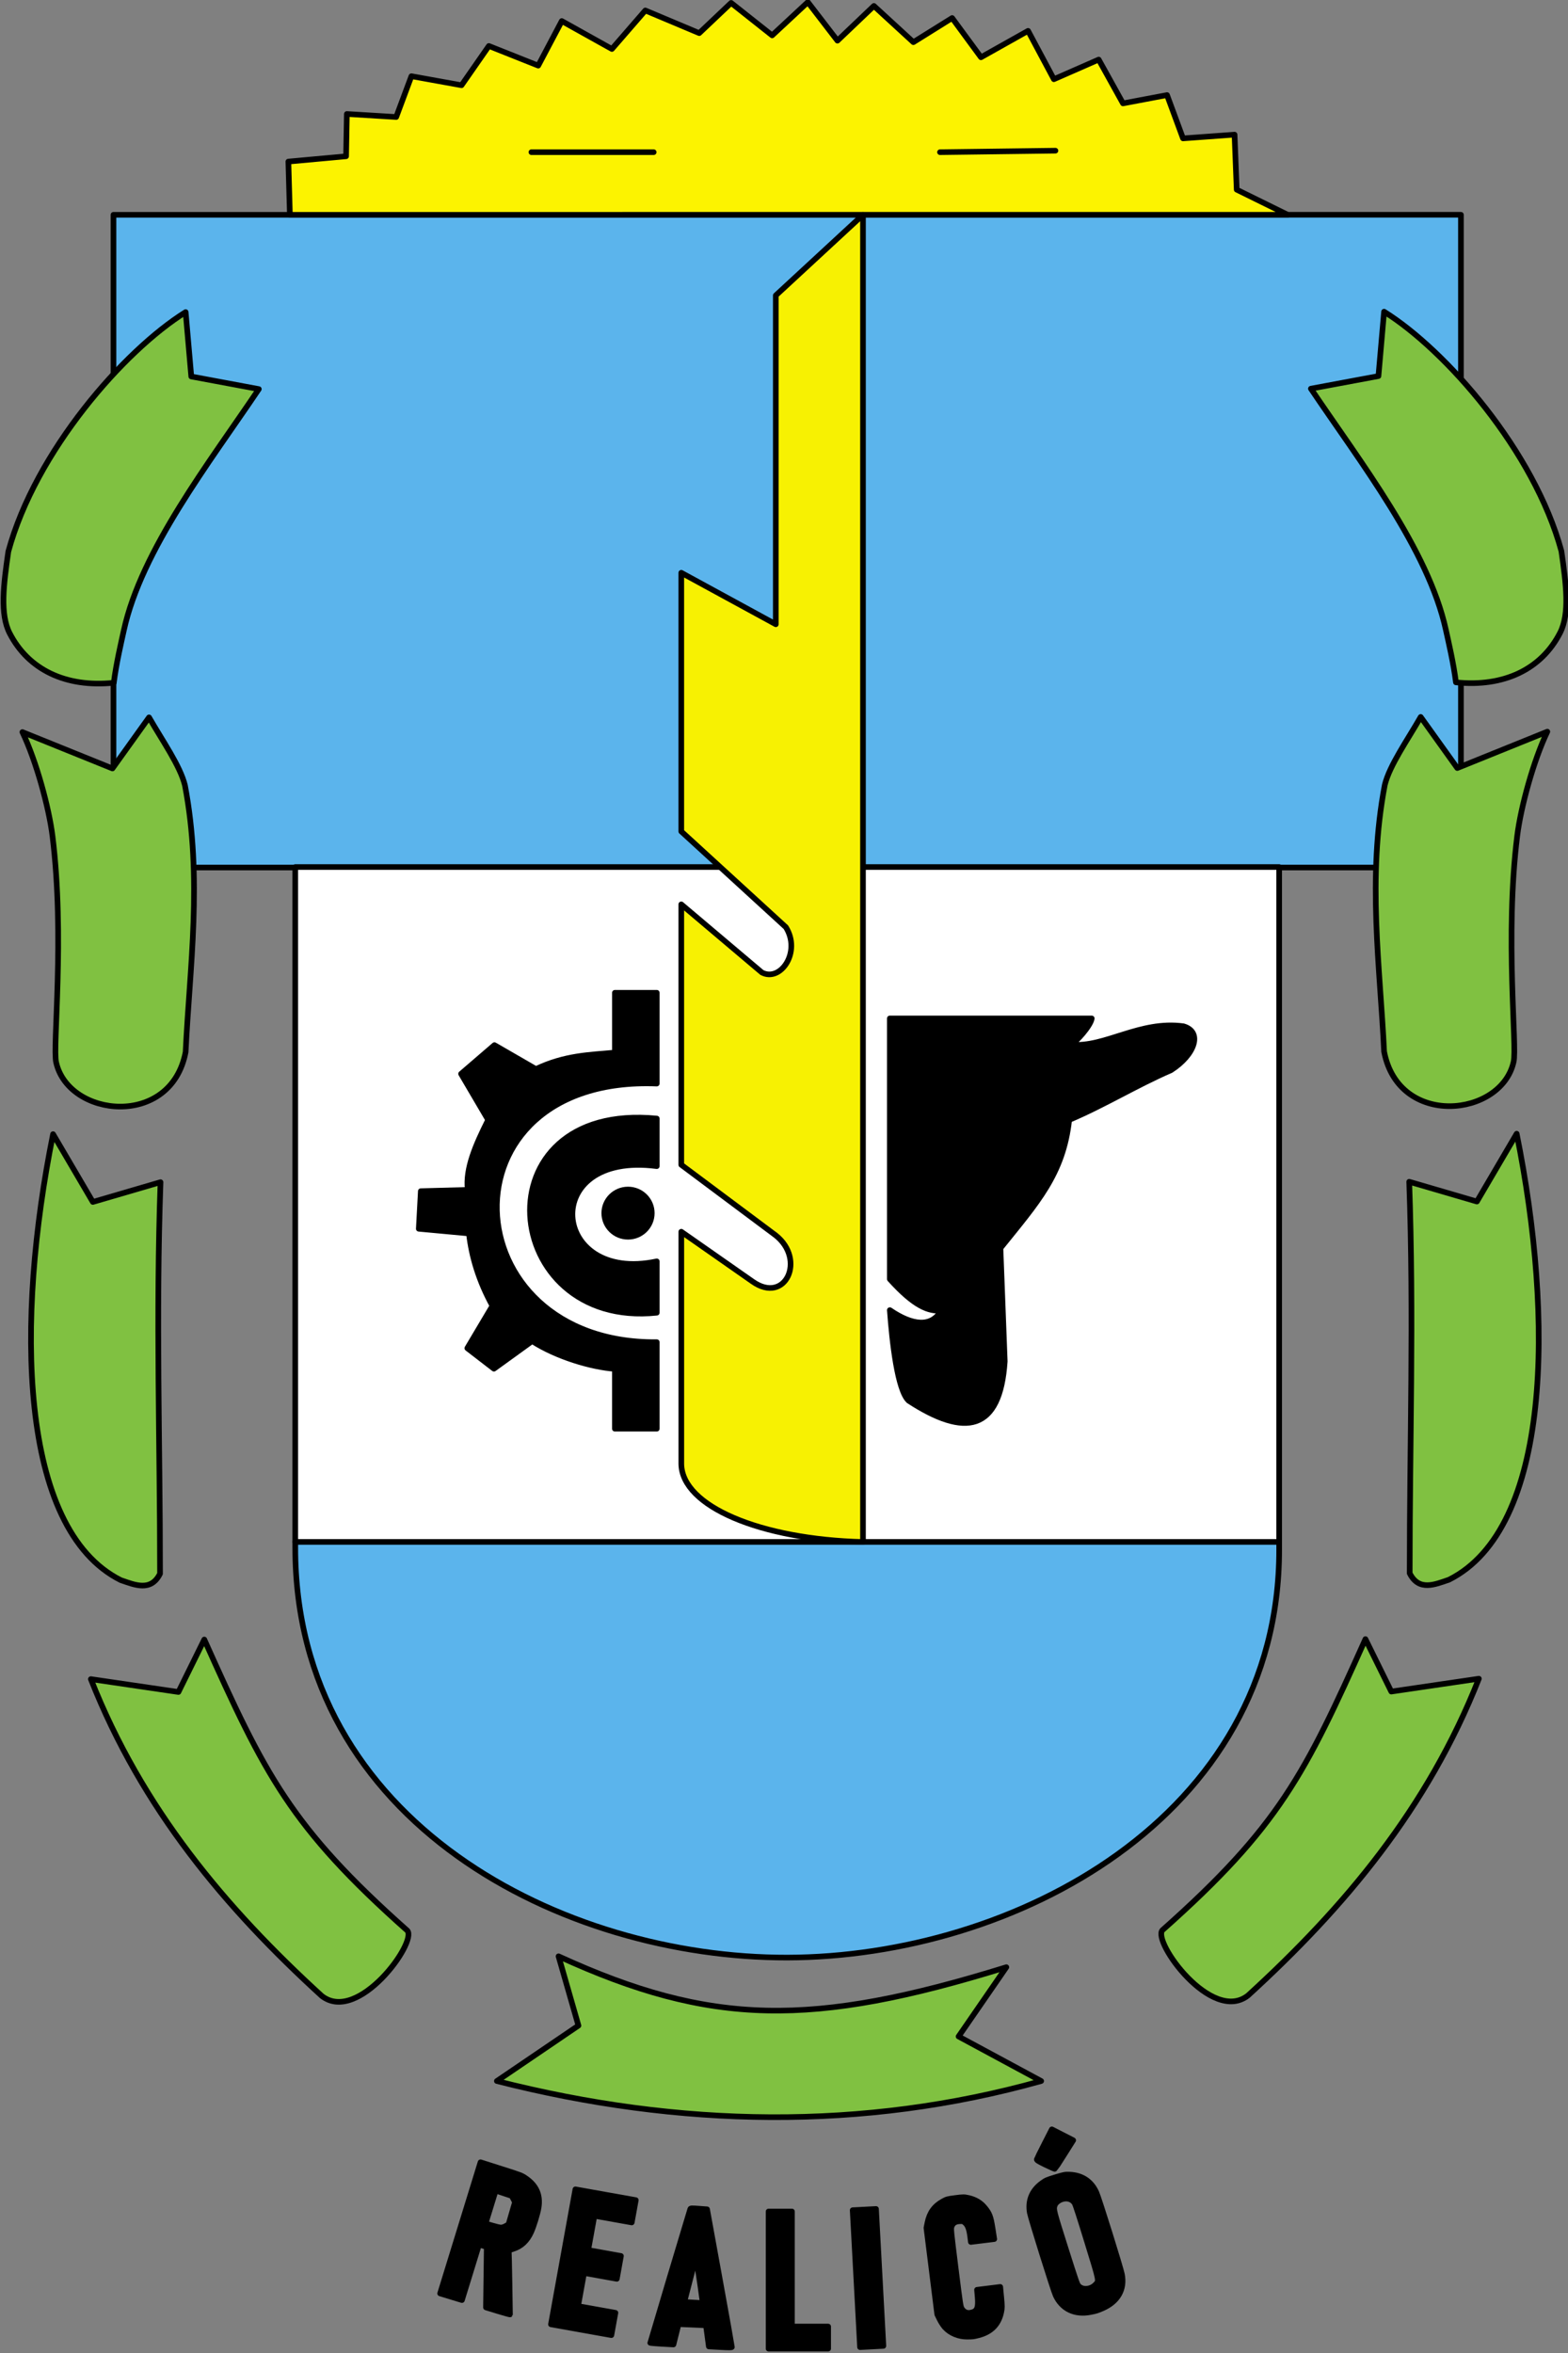 <?xml version="1.0" encoding="UTF-8" standalone="no"?>
<!-- Created with Inkscape (http://www.inkscape.org/) -->

<svg
   width="52.917mm"
   height="79.375mm"
   viewBox="0 0 52.917 79.375"
   version="1.1"
   id="svg5"
   inkscape:version="1.1 (c68e22c387, 2021-05-23)"
   sodipodi:docname="Escudo de Realicó.svg"
   xmlns:inkscape="http://www.inkscape.org/namespaces/inkscape"
   xmlns:sodipodi="http://sodipodi.sourceforge.net/DTD/sodipodi-0.dtd"
   xmlns="http://www.w3.org/2000/svg"
   xmlns:svg="http://www.w3.org/2000/svg">
  <rect x="0" y="0" width="52.917" height="79.375" fill="#808080" stroke="none"/>
  <sodipodi:namedview
     id="namedview7"
     pagecolor="#ffffff"
     bordercolor="#666666"
     borderopacity="1.0"
     inkscape:pageshadow="2"
     inkscape:pageopacity="0.0"
     inkscape:pagecheckerboard="0"
     inkscape:document-units="mm"
     showgrid="false"
     showguides="false"
     inkscape:zoom="0.70710678"
     inkscape:cx="-106.77312"
     inkscape:cy="137.88582"
     inkscape:window-width="1366"
     inkscape:window-height="705"
     inkscape:window-x="-8"
     inkscape:window-y="-8"
     inkscape:window-maximized="1"
     inkscape:current-layer="layer1" />
  <defs
     id="defs2">
    <pattern
       id="EMFhbasepattern"
       patternUnits="userSpaceOnUse"
       width="6"
       height="6"
       x="0"
       y="0" />
  </defs>
  <g
     inkscape:label="Capa 1"
     inkscape:groupmode="layer"
     id="layer1"
     transform="translate(-71.226,-78.955)">
    <g
       id="g30056"
       transform="matrix(0.718,0,0,0.714,20.105,22.559)">
      <path
         style="fill:#5bb4ec;fill-opacity:1;stroke:#000000;stroke-width:0.265;stroke-linecap:round;stroke-linejoin:round;stroke-miterlimit:4;stroke-dasharray:none;stroke-opacity:1"
         d="M 76.533,89.134 V 119.973 H 139.867 V 89.133 Z"
         id="path913"
         sodipodi:nodetypes="ccccc" />
      <path
         style="fill:#ffffff;fill-opacity:1;stroke:#000000;stroke-width:0.265;stroke-linecap:round;stroke-linejoin:round;stroke-miterlimit:4;stroke-dasharray:none;stroke-opacity:1"
         d="m 85.077,119.95 v 31.887 l 46.247,-1.1e-4 v -31.887 z"
         id="path913-1"
         sodipodi:nodetypes="ccccc" />
      <path
         style="fill:#5bb4ec;fill-opacity:1;stroke:#000000;stroke-width:0.265;stroke-linecap:round;stroke-linejoin:round;stroke-miterlimit:4;stroke-dasharray:none;stroke-opacity:1"
         d="m 85.077,151.837 v 0.268 c 0,13.017 12.618,19.394 23.134,19.369 10.579,-0.025 23.113,-6.574 23.113,-19.268 v -0.369 z"
         id="path913-1-3"
         sodipodi:nodetypes="cssscc" />
      <path
         style="fill:#fcf300;fill-opacity:1;stroke:#000000;stroke-width:0.265;stroke-linecap:round;stroke-linejoin:round;stroke-miterlimit:4;stroke-dasharray:none;stroke-opacity:1"
         d="m 131.726,89.133 -2.398,-1.186 -0.101,-2.6 -2.423,0.177 -0.751,-2.046 -2.07,0.393 -1.142,-2.07 -2.106,0.928 -1.214,-2.285 -2.213,1.249 -1.356,-1.856 -1.821,1.142 -1.856,-1.713 -1.713,1.642 -1.392,-1.821 -1.678,1.571 -1.928,-1.535 -1.499,1.428 -2.534,-1.071 -1.571,1.821 -2.356,-1.321 -1.107,2.106 -2.32,-0.928 -1.285,1.856 -2.356,-0.428 -0.714,1.928 -2.32,-0.143 -0.036,1.999 -2.713,0.25 0.071,2.514 z"
         id="path4480"
         sodipodi:nodetypes="ccccccccccccccccccccccccccccccc" />
      <path
         style="fill:none;stroke:#000000;stroke-width:0.265;stroke-linecap:round;stroke-linejoin:round;stroke-miterlimit:4;stroke-dasharray:none;stroke-opacity:1"
         d="m 96.177,86.176 h 5.747"
         id="path6781" />
      <path
         style="fill:none;stroke:#000000;stroke-width:0.265;stroke-linecap:round;stroke-linejoin:round;stroke-miterlimit:4;stroke-dasharray:none;stroke-opacity:1"
         d="m 115.382,86.176 5.426,-0.071"
         id="path6816" />
      <path
         style="fill:#f7f102;fill-opacity:1;stroke:#000000;stroke-width:0.265;stroke-linecap:round;stroke-linejoin:round;stroke-miterlimit:4;stroke-dasharray:none;stroke-opacity:1"
         d="M 111.762,151.837 V 89.134 l -4.098,3.808 v 15.539 l -4.443,-2.434 v 12.221 l 4.917,4.525 c 0.73,1.177 -0.253,2.604 -1.129,2.139 l -3.788,-3.219 v 12.306 l 4.431,3.327 c 1.446,1.142 0.468,3.291 -1.084,2.185 l -3.346,-2.351 v 10.975 c 0.034,2 3.71,3.561 8.541,3.684 z"
         id="path6949"
         sodipodi:nodetypes="ccccccccccccccc" />
      <path
         style="fill:#000000;fill-opacity:1;stroke:#000000;stroke-width:0.265;stroke-linecap:round;stroke-linejoin:round;stroke-miterlimit:4;stroke-dasharray:none;stroke-opacity:1"
         d="m 113.024,127.102 v 12.318 c 1.163,1.301 1.841,1.534 2.414,1.485 -0.464,0.808 -1.352,0.708 -2.414,-0.021 0.108,1.498 0.359,3.785 0.885,4.281 2.651,1.737 4.298,1.462 4.516,-1.86 l -0.202,-5.349 c 1.728,-2.164 2.945,-3.481 3.231,-6.058 1.671,-0.712 3.119,-1.622 4.784,-2.349 1.128,-0.726 1.5,-1.813 0.585,-2.077 -2.061,-0.283 -3.686,1.019 -5.287,0.869 0.228,-0.105 0.935,-0.893 0.978,-1.238 z"
         id="path9627"
         sodipodi:nodetypes="ccccccccccccc" />
      <path
         style="fill:#000000;fill-opacity:1;stroke:#000000;stroke-width:0.265;stroke-linecap:round;stroke-linejoin:round;stroke-miterlimit:4;stroke-dasharray:none;stroke-opacity:1"
         d="m 102.069,125.89 -5e-5,4.291 c -10.349,-0.406 -9.691,12.308 1e-4,12.217 l -5e-5,4.089 h -1.969 V 143.66 c -1.102,-0.079 -2.738,-0.568 -3.887,-1.313 l -1.797,1.306 -1.252,-0.97 1.182,-2.001 c -0.649,-1.191 -0.979,-2.325 -1.105,-3.421 l -2.357,-0.22 0.095,-1.778 2.206,-0.06 c -0.116,-1.007 0.364,-2.109 0.959,-3.306 l -1.273,-2.177 1.568,-1.357 1.95,1.132 c 1.37,-0.656 2.525,-0.668 3.712,-0.778 l 6e-5,-2.827 z"
         id="path12995"
         sodipodi:nodetypes="ccccccccccccccccccccc" />
      <path
         style="fill:#000000;fill-opacity:1;stroke:#000000;stroke-width:0.265;stroke-linecap:round;stroke-linejoin:round;stroke-miterlimit:4;stroke-dasharray:none;stroke-opacity:1"
         d="m 102.069,131.833 v 2.249 c -5.562,-0.734 -5.004,5.573 0,4.498 v 2.427 c -7.431,0.791 -8.444,-9.998 0,-9.174 z"
         id="path15229"
         sodipodi:nodetypes="ccccc" />
      <circle
         style="fill:#000000;fill-opacity:1;stroke-width:0.265;stroke-linecap:round;stroke-linejoin:round;stroke-miterlimit:4;stroke-dasharray:none"
         id="path16342"
         cx="100.718"
         cy="136.302"
         r="1.249" />
      <path
         style="fill:#80c141;fill-opacity:1;stroke:#000000;stroke-width:0.265;stroke-linecap:round;stroke-linejoin:round;stroke-miterlimit:4;stroke-dasharray:none;stroke-opacity:1"
         d="m 79.925,93.731 c -2.893,1.812 -7.055,6.575 -8.334,11.311 -0.225,1.566 -0.4,2.956 0.063,3.863 0.878,1.72 2.636,2.575 4.894,2.34 0.107,-0.877 0.353,-1.933 0.472,-2.477 0.827,-3.806 4.025,-7.93 6.345,-11.399 l -3.175,-0.595 z"
         id="path17307"
         sodipodi:nodetypes="ccscsccc" />
      <path
         style="fill:#80c141;fill-opacity:1;stroke:#000000;stroke-width:0.265;stroke-linecap:round;stroke-linejoin:round;stroke-miterlimit:4;stroke-dasharray:none;stroke-opacity:1"
         d="m 72.252,113.574 c 0.652,1.372 1.246,3.556 1.415,4.92 0.589,4.751 -0.007,9.978 0.172,10.69 0.584,2.602 5.402,3.12 6.085,-0.496 0.187,-3.969 0.805,-8.196 -0.033,-12.601 -0.227,-0.926 -1.063,-2.112 -1.687,-3.208 l -1.72,2.414 z"
         id="path21348"
         sodipodi:nodetypes="cscccccc" />
      <path
         style="fill:#80c141;fill-opacity:1;stroke:#000000;stroke-width:0.265px;stroke-linecap:round;stroke-linejoin:round;stroke-opacity:1"
         d="m 73.693,132.57 c -1.766,8.794 -1.624,18.65 3.181,21.071 0.672,0.231 1.419,0.558 1.847,-0.304 0.002,-6.16 -0.202,-12.115 0.023,-18.498 l -3.181,0.935 z"
         id="path23795"
         sodipodi:nodetypes="cccccc" />
      <path
         style="fill:#80c141;fill-opacity:1;stroke:#000000;stroke-width:0.265px;stroke-linecap:round;stroke-linejoin:round;stroke-opacity:1"
         d="m 80.802,156.447 -1.216,2.479 -4.116,-0.608 c 2.404,6.131 6.337,10.822 10.851,14.967 1.707,1.347 4.508,-2.563 4.022,-3.087 -5.482,-4.892 -6.702,-7.383 -9.542,-13.751 z"
         id="path25347"
         sodipodi:nodetypes="cccccc" />
      <g
         id="g26559-5"
         transform="matrix(-1,0,0,1,216.18,-0.02)">
        <path
           style="fill:#80c141;fill-opacity:1;stroke:#000000;stroke-width:0.265;stroke-linecap:round;stroke-linejoin:round;stroke-miterlimit:4;stroke-dasharray:none;stroke-opacity:1"
           d="m 79.925,93.731 c -2.893,1.812 -7.055,6.575 -8.334,11.311 -0.225,1.566 -0.4,2.956 0.063,3.863 0.878,1.72 2.636,2.575 4.894,2.34 0.107,-0.877 0.353,-1.933 0.472,-2.477 0.827,-3.806 4.025,-7.93 6.345,-11.399 l -3.175,-0.595 z"
           id="path17307-6"
           sodipodi:nodetypes="ccscsccc" />
        <path
           style="fill:#80c141;fill-opacity:1;stroke:#000000;stroke-width:0.265;stroke-linecap:round;stroke-linejoin:round;stroke-miterlimit:4;stroke-dasharray:none;stroke-opacity:1"
           d="m 72.252,113.574 c 0.652,1.372 1.246,3.556 1.415,4.92 0.589,4.751 -0.007,9.978 0.172,10.69 0.584,2.602 5.402,3.12 6.085,-0.496 0.187,-3.969 0.805,-8.196 -0.033,-12.601 -0.227,-0.926 -1.063,-2.112 -1.687,-3.208 l -1.72,2.414 z"
           id="path21348-2"
           sodipodi:nodetypes="cscccccc" />
        <path
           style="fill:#80c141;fill-opacity:1;stroke:#000000;stroke-width:0.265px;stroke-linecap:round;stroke-linejoin:round;stroke-opacity:1"
           d="m 73.693,132.57 c -1.766,8.794 -1.624,18.65 3.181,21.071 0.672,0.231 1.419,0.558 1.847,-0.304 0.002,-6.16 -0.202,-12.115 0.023,-18.498 l -3.181,0.935 z"
           id="path23795-9"
           sodipodi:nodetypes="cccccc" />
        <path
           style="fill:#80c141;fill-opacity:1;stroke:#000000;stroke-width:0.265px;stroke-linecap:round;stroke-linejoin:round;stroke-opacity:1"
           d="m 80.802,156.447 -1.216,2.479 -4.116,-0.608 c 2.404,6.131 6.337,10.822 10.851,14.967 1.707,1.347 4.508,-2.563 4.022,-3.087 -5.482,-4.892 -6.702,-7.383 -9.542,-13.751 z"
           id="path25347-8"
           sodipodi:nodetypes="cccccc" />
      </g>
      <path
         style="fill:#80c141;fill-opacity:1;stroke:#000000;stroke-width:0.265;stroke-linecap:round;stroke-linejoin:round;stroke-miterlimit:4;stroke-dasharray:none;stroke-opacity:1"
         d="m 97.453,171.414 0.935,3.274 -3.835,2.619 c 8.561,2.194 17.227,2.359 25.584,0 l -3.882,-2.105 2.245,-3.274 c -9.14,2.849 -13.882,2.784 -21.047,-0.514 z"
         id="path26681"
         sodipodi:nodetypes="ccccccc" />
      <g
         id="g29379"
         style="fill:#000000;fill-opacity:1;stroke:#000000;stroke-width:0.265;stroke-linecap:round;stroke-linejoin:round;stroke-miterlimit:4;stroke-dasharray:none;stroke-opacity:1"
         transform="translate(79.375)">
        <path
           style="fill:#000000;fill-opacity:1;stroke:#000000;stroke-width:0.265;stroke-linecap:round;stroke-linejoin:round;stroke-miterlimit:4;stroke-dasharray:none;stroke-opacity:1"
           d="m 13.461,184.245 0.95,-3.1 0.961,0.308 c 0.946,0.303 0.964,0.31 1.158,0.443 0.512,0.351 0.709,0.813 0.605,1.414 -0.051,0.29 -0.222,0.851 -0.345,1.126 -0.187,0.42 -0.467,0.684 -0.849,0.802 -0.104,0.032 -0.191,0.068 -0.195,0.079 -0.004,0.011 0.008,0.692 0.025,1.511 0.017,0.82 0.029,1.497 0.027,1.506 -0.003,0.009 -0.258,-0.062 -0.568,-0.157 l -0.563,-0.173 0.002,-0.193 c 0.001,-0.106 0.009,-0.727 0.018,-1.38 0.009,-0.653 0.016,-1.209 0.016,-1.237 4.13e-4,-0.042 -0.031,-0.06 -0.181,-0.106 l -0.182,-0.056 -0.402,1.312 -0.402,1.312 -0.512,-0.157 -0.512,-0.157 z m 1.905,-0.017 c 0.061,0.002 0.157,-0.029 0.233,-0.074 l 0.129,-0.077 0.152,-0.525 0.152,-0.525 -0.077,-0.146 -0.077,-0.146 -0.378,-0.126 -0.378,-0.126 -0.238,0.777 -0.238,0.777 0.308,0.094 c 0.17,0.052 0.355,0.096 0.412,0.097 z"
           id="path27766-7"
           sodipodi:nodetypes="ccscsccsssscsssscccccccccccccccccccc" />
        <path
           style="fill:#000000;fill-opacity:1;stroke:#000000;stroke-width:0.265;stroke-linecap:round;stroke-linejoin:round;stroke-miterlimit:4;stroke-dasharray:none;stroke-opacity:1"
           d="m 18.296,185.612 0.574,-3.188 1.419,0.255 1.419,0.255 -0.095,0.527 -0.095,0.527 -0.878,-0.158 -0.878,-0.158 -0.146,0.811 -0.146,0.811 0.77,0.139 0.77,0.139 -0.097,0.54 -0.097,0.54 -0.77,-0.139 -0.77,-0.139 -0.141,0.784 -0.141,0.784 0.878,0.158 0.878,0.158 -0.095,0.527 -0.095,0.527 -1.419,-0.255 -1.419,-0.255 z"
           id="path27766-8"
           sodipodi:nodetypes="ccccccccccccccccccccccccc" />
        <path
           style="fill:#000000;fill-opacity:1;stroke:#000000;stroke-width:0.265;stroke-linecap:round;stroke-linejoin:round;stroke-miterlimit:4;stroke-dasharray:none;stroke-opacity:1"
           d="m 22.388,189.676 c 0.001,-0.019 1.852,-6.236 1.881,-6.319 0.015,-0.043 0.053,-0.045 0.403,-0.019 l 0.386,0.029 0.585,3.236 c 0.322,1.78 0.584,3.251 0.583,3.27 -0.001,0.026 -0.128,0.027 -0.543,0.004 l -0.541,-0.03 -0.067,-0.499 -0.067,-0.499 -0.645,-0.029 -0.645,-0.029 -0.12,0.481 -0.12,0.481 -0.545,-0.03 c -0.3,-0.017 -0.545,-0.038 -0.544,-0.049 z m 2.458,-1.955 c -0.116,-0.892 -0.304,-2.111 -0.318,-2.072 -0.01,0.029 -0.131,0.492 -0.267,1.029 -0.136,0.537 -0.254,0.997 -0.262,1.023 -0.013,0.044 0.021,0.049 0.421,0.072 l 0.435,0.024 z"
           id="path27766-85"
           sodipodi:nodetypes="csccssccccccccsccscscscs" />
        <path
           style="fill:#000000;fill-opacity:1;stroke:#000000;stroke-width:0.265;stroke-linecap:round;stroke-linejoin:round;stroke-miterlimit:4;stroke-dasharray:none;stroke-opacity:1"
           d="m 27.95,186.709 v -3.239 h 0.549 0.549 v 2.718 2.718 h 0.851 0.851 v 0.522 0.522 h -1.4 -1.4 z"
           id="path27766-84"
           sodipodi:nodetypes="ccccccccccccc" />
        <path
           style="fill:#000000;fill-opacity:1;stroke:#000000;stroke-width:0.265;stroke-linecap:round;stroke-linejoin:round;stroke-miterlimit:4;stroke-dasharray:none;stroke-opacity:1"
           d="m 32.076,186.644 -0.173,-3.235 0.548,-0.029 0.548,-0.029 0.173,3.235 0.173,3.235 -0.548,0.029 -0.548,0.029 z"
           id="path27766-1"
           sodipodi:nodetypes="ccccccccc" />
        <path
           style="fill:#000000;fill-opacity:1;stroke:#000000;stroke-width:0.265;stroke-linecap:round;stroke-linejoin:round;stroke-miterlimit:4;stroke-dasharray:none;stroke-opacity:1"
           d="m 37.288,189.384 c -0.404,0.003 -0.796,-0.161 -1.049,-0.439 -0.074,-0.082 -0.182,-0.248 -0.247,-0.38 l -0.114,-0.235 -0.254,-2.043 -0.254,-2.043 0.048,-0.241 c 0.093,-0.466 0.319,-0.785 0.713,-1.005 0.196,-0.11 0.22,-0.116 0.599,-0.166 0.37,-0.048 0.409,-0.048 0.622,1.4e-4 0.309,0.07 0.553,0.214 0.739,0.436 0.243,0.29 0.299,0.435 0.388,1.01 l 0.077,0.495 -0.549,0.068 -0.549,0.068 -0.029,-0.236 c -0.045,-0.359 -0.11,-0.544 -0.231,-0.657 -0.095,-0.088 -0.115,-0.094 -0.27,-0.086 -0.204,0.011 -0.321,0.089 -0.379,0.256 -0.036,0.102 -0.025,0.21 0.191,1.947 0.222,1.785 0.231,1.842 0.297,1.941 0.103,0.154 0.242,0.213 0.417,0.177 0.297,-0.061 0.366,-0.217 0.324,-0.727 l -0.03,-0.354 0.545,-0.068 0.545,-0.068 0.046,0.485 c 0.041,0.436 0.041,0.508 -0.002,0.713 -0.122,0.577 -0.475,0.935 -1.072,1.087 -0.242,0.061 -0.248,0.062 -0.52,0.064 z"
           id="path27766-9"
           sodipodi:nodetypes="csscccssccsccccscsssccsccccsscc" />
        <path
           style="fill:#000000;fill-opacity:1;stroke:#000000;stroke-width:0.265;stroke-linecap:round;stroke-linejoin:round;stroke-miterlimit:4;stroke-dasharray:none;stroke-opacity:1"
           d="m 43.078,188.222 c -0.737,0.146 -1.342,-0.148 -1.636,-0.795 -0.113,-0.25 -1.169,-3.641 -1.214,-3.902 -0.099,-0.567 0.101,-1.053 0.575,-1.396 0.189,-0.137 0.222,-0.151 0.633,-0.277 0.399,-0.122 0.451,-0.132 0.652,-0.124 0.594,0.023 1.026,0.31 1.267,0.842 0.12,0.264 1.144,3.562 1.203,3.872 0.136,0.718 -0.198,1.296 -0.928,1.61 -0.248,0.106 -0.272,0.114 -0.551,0.17 z m 0.238,-1.297 c 0.177,-0.189 0.195,-0.098 -0.4,-2.044 -0.35,-1.147 -0.544,-1.748 -0.582,-1.806 -0.08,-0.121 -0.195,-0.193 -0.338,-0.211 -0.244,-0.031 -0.534,0.125 -0.599,0.322 -0.063,0.193 -0.051,0.24 0.511,2.022 0.504,1.596 0.542,1.707 0.616,1.784 0.19,0.199 0.572,0.166 0.791,-0.068 z m -2.348,-5.661 c -0.327,-0.161 -0.419,-0.218 -0.41,-0.256 0.006,-0.026 0.168,-0.356 0.359,-0.733 l 0.348,-0.685 0.501,0.258 0.501,0.258 -0.42,0.67 c -0.231,0.369 -0.428,0.676 -0.439,0.682 -0.01,0.007 -0.209,-0.081 -0.44,-0.195 z"
           id="path27766"
           sodipodi:nodetypes="cscsccscsccsscsscsssssscccscs" />
      </g>
    </g>
  </g>
</svg>
